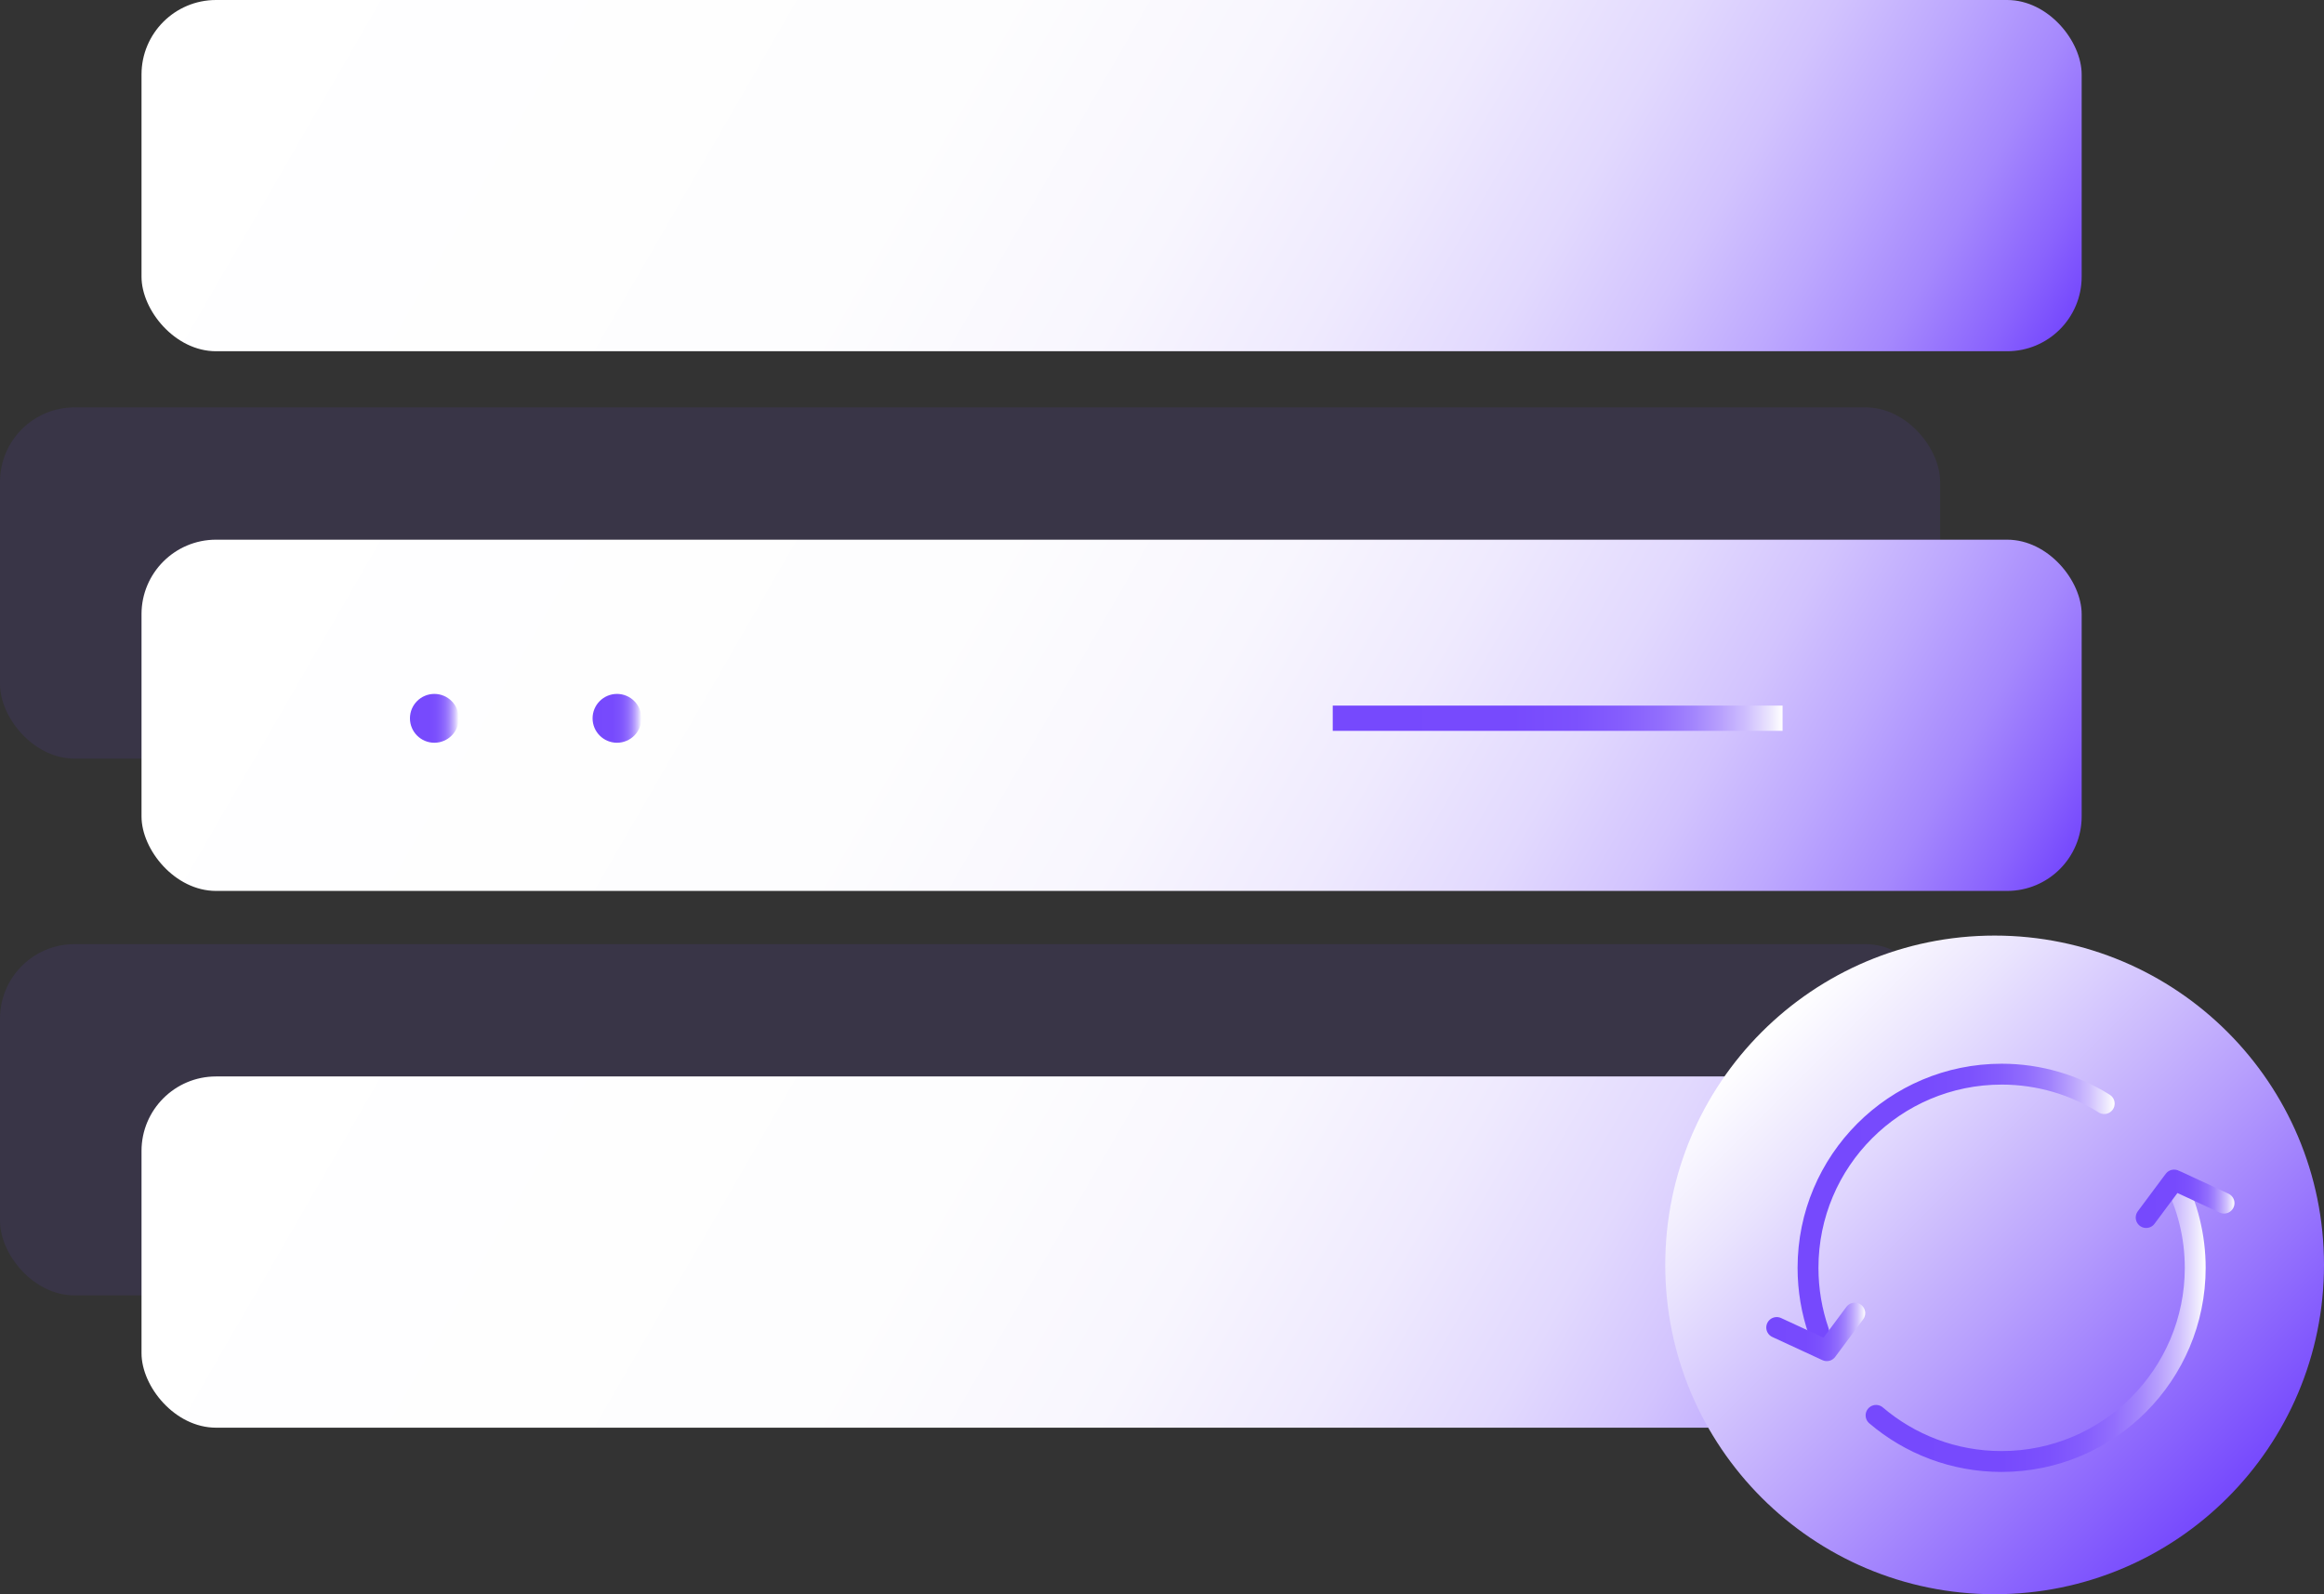 <?xml version="1.0" encoding="UTF-8"?><svg id="_图层_2" xmlns="http://www.w3.org/2000/svg" xmlns:xlink="http://www.w3.org/1999/xlink" viewBox="0 0 111.34 76.39"><rect x="0" y="0" width="111.34" height="76.39" fill="#333333" stroke="none"/><defs><style>.cls-1{fill:url(#_未命名的渐变_5-3);}.cls-2{fill:url(#_未命名的渐变_5-2);}.cls-3{fill:#7649fd;opacity:.1;}.cls-4{fill:url(#_未命名的渐变_12);}.cls-5{fill:url(#_未命名的渐变_35);}.cls-6{fill:url(#_未命名的渐变_5);}.cls-7{stroke:url(#_未命名的渐变_12-4);}.cls-7,.cls-8,.cls-9,.cls-10{fill:none;stroke-linecap:round;stroke-linejoin:round;}.cls-8{stroke:url(#_未命名的渐变_12-5);}.cls-9{stroke:url(#_未命名的渐变_12-7);}.cls-10{stroke:url(#_未命名的渐变_12-6);}.cls-11{fill:url(#_未命名的渐变_12-3);}.cls-12{fill:url(#_未命名的渐变_12-2);}</style><linearGradient id="_未命名的渐变_5" x1="15.88" y1="-13.16" x2="90.62" y2="29.99" gradientUnits="userSpaceOnUse"><stop offset="0" stop-color="#fff"/><stop offset=".4" stop-color="#fdfdfe"/><stop offset=".54" stop-color="#f8f6fe"/><stop offset=".64" stop-color="#efeafe"/><stop offset=".73" stop-color="#e2d9fe"/><stop offset=".8" stop-color="#d2c3fe"/><stop offset=".86" stop-color="#bda8fe"/><stop offset=".92" stop-color="#a588fd"/><stop offset=".97" stop-color="#8a63fd"/><stop offset="1" stop-color="#7649fd"/></linearGradient><linearGradient id="_未命名的渐变_5-2" x1="15.88" y1="12.7" x2="90.62" y2="55.85" xlink:href="#_未命名的渐变_5"/><linearGradient id="_未命名的渐变_5-3" x1="15.88" y1="38.42" x2="90.62" y2="81.57" xlink:href="#_未命名的渐变_5"/><linearGradient id="_未命名的渐变_12" x1="63.85" y1="34.42" x2="85.4" y2="34.42" gradientUnits="userSpaceOnUse"><stop offset="0" stop-color="#7649fd"/><stop offset=".4" stop-color="#774afd"/><stop offset=".54" stop-color="#7c51fd"/><stop offset=".64" stop-color="#855dfd"/><stop offset=".73" stop-color="#926efd"/><stop offset=".8" stop-color="#a284fd"/><stop offset=".86" stop-color="#b79ffd"/><stop offset=".92" stop-color="#cfbffe"/><stop offset=".97" stop-color="#eae4fe"/><stop offset="1" stop-color="#fff"/></linearGradient><linearGradient id="_未命名的渐变_12-2" x1="19.64" y1="34.42" x2="21.97" y2="34.42" xlink:href="#_未命名的渐变_12"/><linearGradient id="_未命名的渐变_12-3" x1="28.4" y1="34.42" x2="30.73" y2="34.42" xlink:href="#_未命名的渐变_12"/><linearGradient id="_未命名的渐变_35" x1="106.72" y1="71.77" x2="84.41" y2="49.46" gradientUnits="userSpaceOnUse"><stop offset="0" stop-color="#7649fd"/><stop offset=".44" stop-color="#b79ffd"/><stop offset=".82" stop-color="#eae4fe"/><stop offset="1" stop-color="#fff"/></linearGradient><linearGradient id="_未命名的渐变_12-4" x1="86.11" y1="57.63" x2="101.31" y2="57.63" xlink:href="#_未命名的渐变_12"/><linearGradient id="_未命名的渐变_12-5" x1="89.38" y1="63.28" x2="105.67" y2="63.28" xlink:href="#_未命名的渐变_12"/><linearGradient id="_未命名的渐变_12-6" x1="102.32" y1="57.44" x2="107.05" y2="57.44" xlink:href="#_未命名的渐变_12"/><linearGradient id="_未命名的渐变_12-7" x1="84.62" y1="63.82" x2="89.36" y2="63.82" xlink:href="#_未命名的渐变_12"/></defs><g id="_图层_1-2"><g><rect class="cls-3" x="0" y="19.52" width="92.95" height="16.83" rx="3.57" ry="3.57"/><rect class="cls-3" y="45.24" width="92.95" height="16.83" rx="3.57" ry="3.57"/><rect class="cls-6" x="6.78" y="0" width="92.95" height="16.83" rx="3.57" ry="3.57"/><rect class="cls-2" x="6.78" y="25.86" width="92.95" height="16.83" rx="3.57" ry="3.57"/><rect class="cls-1" x="6.78" y="51.58" width="92.95" height="16.83" rx="3.57" ry="3.57"/><rect class="cls-4" x="63.85" y="33.81" width="21.55" height="1.21"/><circle class="cls-12" cx="20.81" cy="34.42" r="1.17"/><circle class="cls-11" cx="29.56" cy="34.42" r="1.17"/><circle class="cls-5" cx="95.56" cy="60.61" r="15.78"/><path class="cls-7" d="M87.13,63.8c-.33-.96-.51-1.98-.51-3.05,0-5.12,4.15-9.28,9.28-9.28,1.8,0,3.49,.52,4.91,1.41"/><path class="cls-8" d="M104.16,56.54c.64,1.26,1.01,2.69,1.01,4.21,0,5.12-4.15,9.28-9.28,9.28-2.29,0-4.39-.83-6.01-2.21"/><polyline class="cls-10" points="102.82 58.34 104.16 56.54 106.55 57.65"/><polyline class="cls-9" points="88.86 62.92 87.52 64.72 85.12 63.61"/></g></g></svg>